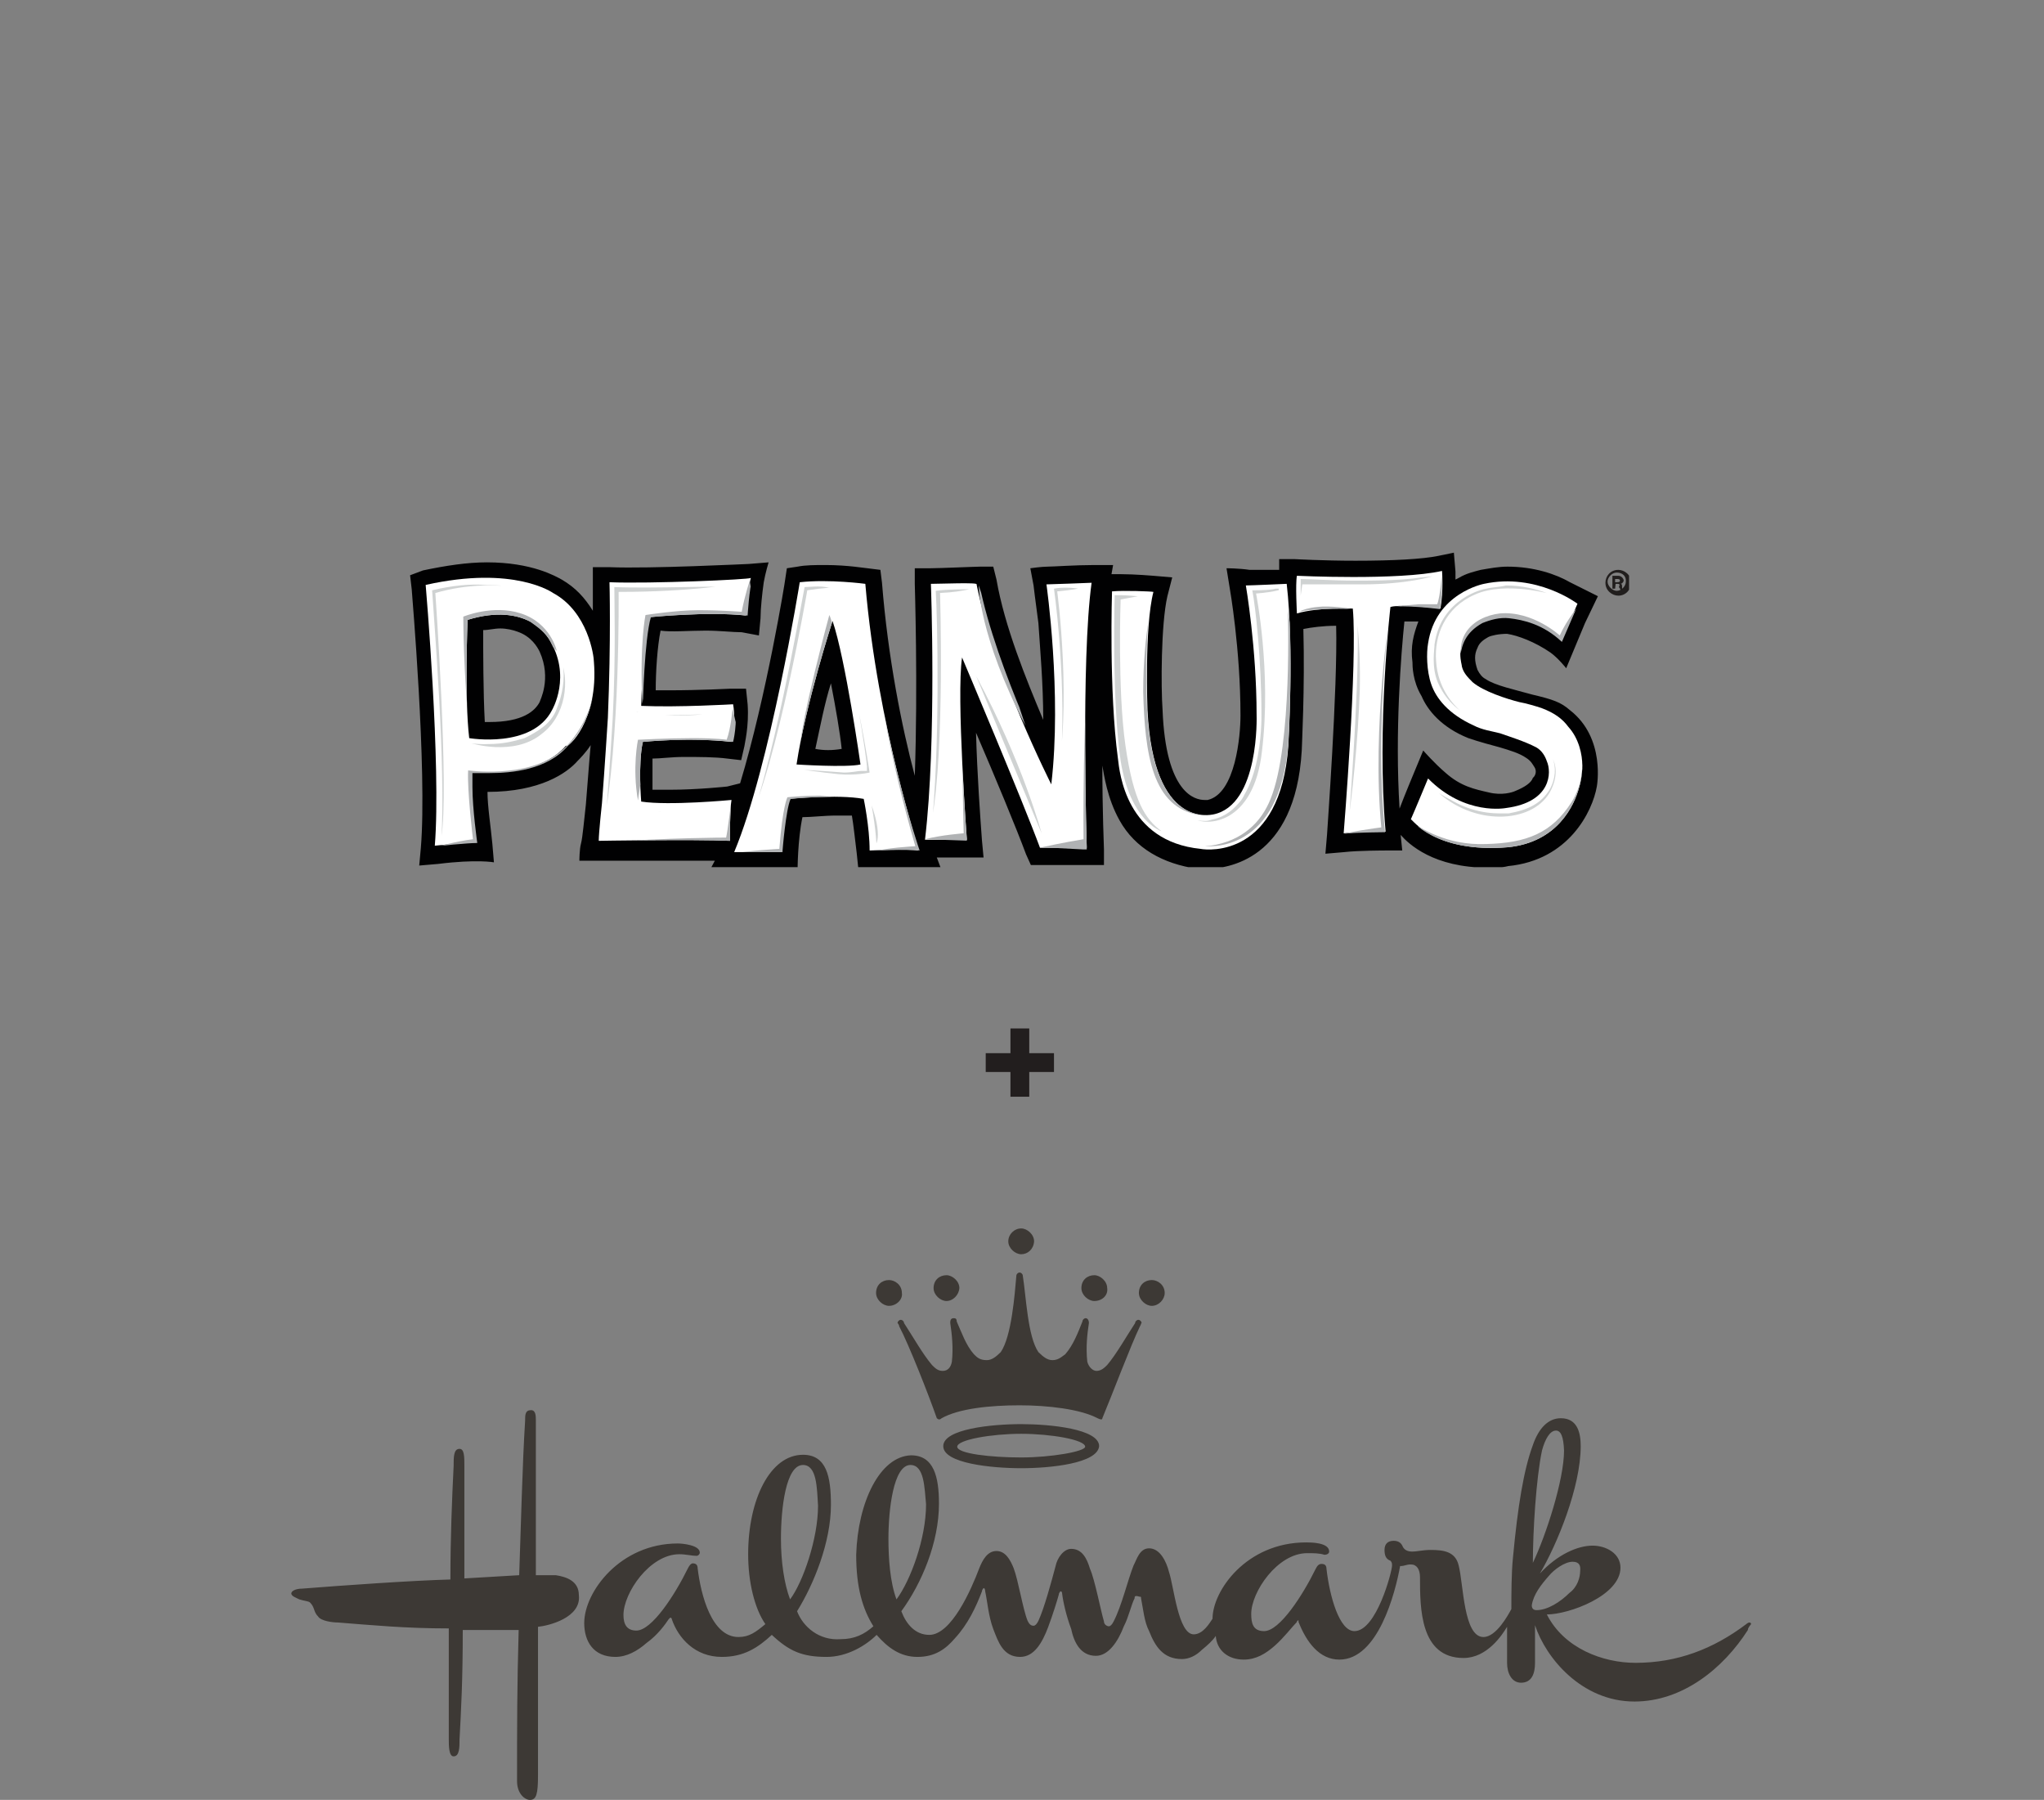 <?xml version="1.0" encoding="utf-8"?>
<!-- Generator: Adobe Illustrator 22.1.0, SVG Export Plug-In . SVG Version: 6.00 Build 0)  -->
<svg version="1.1" id="Layer_1" xmlns="http://www.w3.org/2000/svg" xmlns:xlink="http://www.w3.org/1999/xlink" x="0px" y="0px"
	 viewBox="0 0 380.3 334.8" style="enable-background:new 0 0 380.3 334.8;" xml:space="preserve">
<rect x="0" y="0" width="380.3" height="334.8" fill="#808080" stroke="none"/>
<style type="text/css">
	.st0{fill:#221E1E;}
	.st1{clip-path:url(#SVGID_2_);fill:#010102;}
	.st2{clip-path:url(#SVGID_4_);fill:#FFFFFF;}
	.st3{clip-path:url(#SVGID_6_);fill:#FFFFFF;}
	.st4{clip-path:url(#SVGID_8_);fill:#FFFFFF;}
	.st5{clip-path:url(#SVGID_10_);fill:#FFFFFF;}
	.st6{clip-path:url(#SVGID_12_);fill:#FFFFFF;}
	.st7{clip-path:url(#SVGID_14_);fill:#FFFFFF;}
	.st8{clip-path:url(#SVGID_16_);fill:#FFFFFF;}
	.st9{clip-path:url(#SVGID_18_);fill:#CFD2D2;}
	.st10{clip-path:url(#SVGID_20_);fill:#CFD2D2;}
	.st11{clip-path:url(#SVGID_22_);fill:#CFD2D2;}
	.st12{clip-path:url(#SVGID_24_);fill:#CFD2D2;}
	.st13{clip-path:url(#SVGID_26_);fill:#CFD2D2;}
	.st14{clip-path:url(#SVGID_28_);fill:#CFD2D2;}
	.st15{clip-path:url(#SVGID_30_);fill:#CFD2D2;}
	.st16{clip-path:url(#SVGID_32_);fill:#CFD2D2;}
	.st17{clip-path:url(#SVGID_34_);fill:#CFD2D2;}
	.st18{clip-path:url(#SVGID_36_);fill:#CFD2D2;}
	.st19{clip-path:url(#SVGID_38_);fill:#CFD2D2;}
	.st20{clip-path:url(#SVGID_40_);fill:#CFD2D2;}
	.st21{clip-path:url(#SVGID_42_);fill:#CFD2D2;}
	.st22{clip-path:url(#SVGID_44_);fill:#CFD2D2;}
	.st23{clip-path:url(#SVGID_46_);fill:#CFD2D2;}
	.st24{clip-path:url(#SVGID_48_);fill:#CFD2D2;}
	.st25{clip-path:url(#SVGID_50_);fill:#CFD2D2;}
	.st26{clip-path:url(#SVGID_52_);fill:#B0B2B4;}
	.st27{clip-path:url(#SVGID_54_);fill:#B0B2B4;}
	.st28{clip-path:url(#SVGID_56_);fill:#B0B2B4;}
	.st29{clip-path:url(#SVGID_58_);fill:#B0B2B4;}
	.st30{clip-path:url(#SVGID_60_);fill:#B0B2B4;}
	.st31{clip-path:url(#SVGID_62_);fill:#B0B2B4;}
	.st32{clip-path:url(#SVGID_64_);fill:#B0B2B4;}
	.st33{clip-path:url(#SVGID_66_);fill:#B0B2B4;}
	.st34{clip-path:url(#SVGID_68_);fill:#B0B2B4;}
	.st35{clip-path:url(#SVGID_70_);fill:#B0B2B4;}
	.st36{clip-path:url(#SVGID_72_);fill:#B0B2B4;}
	.st37{clip-path:url(#SVGID_74_);fill:#B0B2B4;}
	.st38{clip-path:url(#SVGID_76_);fill:#B0B2B4;}
	.st39{clip-path:url(#SVGID_78_);fill:#B0B2B4;}
	.st40{clip-path:url(#SVGID_80_);fill:#B0B2B4;}
	.st41{clip-path:url(#SVGID_82_);fill:#B0B2B4;}
	.st42{clip-path:url(#SVGID_84_);fill:#B0B2B4;}
	.st43{clip-path:url(#SVGID_86_);fill:#211E1D;}
	.st44{fill:#3D3935;}
	.st45{fill:none;}
</style>
<g>
	<g>
		<path class="st0" d="M188,199.4h-4.6v-3.5h4.6v-4.6h3.5v4.6h4.6v3.5h-4.6v4.6H188V199.4z"/>
	</g>
	<g>
		<g>
			<g>
				<g>
					<g>
						<defs>
							<rect id="SVGID_1_" x="76.3" y="102.8" width="226.8" height="58.5"/>
						</defs>
						<clipPath id="SVGID_2_">
							<use xlink:href="#SVGID_1_"  style="overflow:visible;"/>
						</clipPath>
						<path class="st1" d="M292.1,108.3c-2.6-1.5-6.7-2.9-11.6-2.9c-1.7,0-3.2,0.3-5,0.6c-1.1,0.3-2.6,0.6-4.1,1.5l-0.6,0.3
							c0-0.9,0-1.5,0-1.5l-0.3-3.5l-2.9,0.6c-2.9,0.6-8.4,0.9-15.4,0.9c-6.1,0-11.3-0.3-11.3-0.3H238v2c-2.4,0-4.1,0-5.5,0
							c-2-0.3-4.3-0.3-4.3-0.3l0.6,3.7c0,0,2,11.3,2,23.7l0,0l0,0c0,3.7-0.9,14.5-6.1,15.7l0,0c0,0-0.3,0-0.6,0
							c-1.7,0-7.2-1.1-7.8-16.8c-0.3-4.1-0.3-15.9,0.9-21.1l0.9-3.5l-3.5-0.3c0,0-3.5-0.3-6.1-0.3c-0.9,0-1.5,0-1.7,0l0,0l0.3-1.7
							h-3.5c-3.5,0-7.6,0.3-8.7,0.3s-3.2,0.3-3.2,0.3l0.6,3.2c0,0,0.3,2.6,0.9,7c0.3,4.6,0.9,11.3,0.9,18
							c-3.2-7.6-7.2-17.4-8.7-26.1l-0.6-2.4h-2.4c-0.9,0-7.6,0.3-9.3,0.3h-2.9v2.9c0,0.3,0.6,18.9,0,35.7c-2.4-9-5-22-6.1-35.9
							l-0.3-2.4l-2.4-0.3c-0.3,0-3.7-0.6-7.8-0.6c-2,0-3.7,0-5.2,0.3l-2,0.3l-0.3,2c0,0.3-3.5,21.8-8.4,38l-2.4,0.6
							c0,0-5.5,0.6-10.7,0.6c-1.5,0-2.4,0-3.2,0c0-1.7,0-4.1,0-5.8c1.5,0,3.5-0.3,5.8-0.3c2.9,0,5.8,0,8.1,0.3l2.6,0.3l0.6-2.6
							c0-0.3,0.9-3.7,0.6-7.8l-0.3-2.9h-2.9c0,0-5.8,0.3-11.3,0.3c-0.9,0-1.7,0-2.6,0c0-3.5,0.3-8.1,0.9-11.1c2,0.3,5.2,0,8.4,0
							c2.6,0,5,0.3,6.7,0.3l3.2,0.6l0.3-3.2c0-1.7,0.3-4.6,0.6-6.7c0.3-1.7,0.9-3.7,0.9-3.7l-3.7,0.3c-0.3,0-18.3,0.9-25.8,0.6h-3.2
							v2.9c0,0,0,2,0,5.2c-1.5-2.4-3.2-4.3-5.8-5.8c-1.1-0.6-5.5-3.2-13.9-3.2c-3.7,0-7.6,0.6-11.9,1.5l-2.4,0.9l0.3,2.6
							c0,0.3,2.9,33.7,1.7,48.1L78,161l3.5-0.3c7.2-0.9,10.4-0.3,10.4-0.3l-0.3-3.5c-0.3-3.2-0.9-7-0.9-9.6c9.8,0,14.8-3.5,16.8-5.8
							c0.3-0.3,1.5-1.5,2.4-2.9c-0.3,3.2-0.6,7.6-0.9,11.1c-0.3,2.6-0.6,6.1-0.9,7.2c-0.3,1.1-0.3,3.2-0.3,3.2h3.5c0,0,7.8,0,15,0
							c2.6,0,5,0,6.7,0l-0.9,1.7h16.3c0,0,0-5.5,0.9-9.8c1.7,0,4.1-0.3,6.3-0.3c1.1,0,2,0,2.9,0c0.3,1.7,0.6,4.6,0.9,7l0.3,2.9h2.9
							c0,0,3.7,0,6.3,0s6.3,0.3,6.3,0.3l-0.9-2.4c2,0,3.2,0,4.3,0s4.4,0,4.4,0l-0.3-3.2c-0.3-4.1-0.9-12.4-1.1-20
							c3.5,8.1,7.6,18,9.3,22.6l0.9,2h2c0,0,3.2,0,5.8,0c1.5,0,5.8,0,5.8,0V158c0-0.3-0.3-7-0.3-15.9v0.3c0.3,1.7,0.9,6.1,3.2,10.2
							c2.9,5.2,8.1,8.1,14.5,9c0.3,0,0.9,0,1.7,0c3.7,0,16.5-1.5,17.7-22c0-0.6,0.6-11.6,0.3-22.6c1.5-0.3,3.7-0.6,6.1-0.6
							c0.3,11.6-1.7,38.5-1.7,38.9l-0.3,3.5l3.5-0.3c2.6-0.3,7.6-0.3,7.6-0.3h3.2l-0.3-2.9c1.5,1.7,6.1,6.1,16.3,6.1l0,0
							c1.1,0,2.6,0,3.7-0.3c11.3-1.1,15.7-10.2,16.5-14.8c0,0,1.7-9-5-14.2c-1.7-1.5-3.2-2-7-2.9c-3.2-0.9-7-1.7-8.7-2.9
							c-0.6-0.3-1.1-0.9-1.5-1.7c-0.6-1.7-0.6-2.9,0-4.1c0.3-0.9,1.1-1.5,2-2c0.6-0.3,2-0.6,3.5-0.6c2,0.3,5.2,1.5,8.1,3.5
							c1.5,1.1,2.9,2.9,2.9,2.9l3.5-8.4l2.4-5L292.1,108.3z M151.7,139.3c0.9-4.1,1.7-8.4,2.9-12.2c0.9,4.6,1.7,9.3,2,12.2
							C154.9,139.6,153.2,139.6,151.7,139.3 M100.4,130.6L100.4,130.6c-0.9,1.7-3.2,3.7-9.3,3.7c-0.3,0-0.6,0-0.9,0
							c-0.3-5.5-0.3-13.3-0.3-17.1c1.1,0,2-0.3,3.2-0.3s2.4,0.3,3.2,0.6c2.6,0.9,3.7,2.9,4.1,3.7
							C102.7,126.3,100.4,130.4,100.4,130.6 M260.4,150.4c-0.9-14.2,0.3-29,0.9-34.8l0,0c0.9,0,1.7,0,2.6,0
							c-0.9,2.4-1.5,4.6-1.1,7.6c0,0.6,0,3.5,1.7,6.3c1.1,2.6,3.7,5.8,8.7,7.8c1.7,0.6,5,1.5,5.8,1.7c2,0.6,3.7,1.1,5,2
							c0.9,0.6,1.1,1.1,1.5,1.7s0.3,1.5-0.3,2c-0.3,0.9-1.5,1.7-3.2,2.4c-0.6,0.3-2.6,0.9-5,0.3c-2.6-0.6-5.2-1.1-8.1-3.7
							c-2-1.7-4.1-4.1-4.1-4.1l-1.7,4.1C263.1,143.7,261.3,148,260.4,150.4"/>
					</g>
				</g>
			</g>
		</g>
		<g>
			<g>
				<g>
					<g>
						<defs>
							<rect id="SVGID_3_" x="76.3" y="102.8" width="226.8" height="58.5"/>
						</defs>
						<clipPath id="SVGID_4_">
							<use xlink:href="#SVGID_3_"  style="overflow:visible;"/>
						</clipPath>
						<path class="st2" d="M110.5,123.1c0-1.1-1.1-9.3-7.6-12.8c0,0-7.2-5.2-23.7-1.5c0,0,2.9,33.7,1.7,48.5c0,0,5.8-0.6,7.6-0.6
							c0,0-0.9-6.3-0.9-10.4c0-1.1,0-2,0-2.6c0,0,1.1,0,3.2,0c4.1,0,10.7-0.6,14.5-5C105.6,139.3,111.4,134.1,110.5,123.1
							 M102.7,132.1c-3.7,7.2-15.4,5.2-15.4,5.2c-0.9-7.6-0.3-22-0.3-22c5.5-1.7,9.3-0.9,11.6,0.3c0.6,0.3,2.4,1.5,3.5,3.2
							C106.5,125.7,102.7,132.1,102.7,132.1"/>
					</g>
				</g>
			</g>
		</g>
		<g>
			<g>
				<g>
					<g>
						<defs>
							<rect id="SVGID_5_" x="76.3" y="102.8" width="226.8" height="58.5"/>
						</defs>
						<clipPath id="SVGID_6_">
							<use xlink:href="#SVGID_5_"  style="overflow:visible;"/>
						</clipPath>
						<path class="st3" d="M113.4,108.3c0,0,0.3,10.7-0.3,25.2c0,0-0.6,9.6-1.1,15.9c0,0-0.6,5.5-0.6,7c0,0,17.7-0.3,24.4,0
							c0,0,0-6.1,0.3-7.6c0,0-11.6,1.1-16.8,0.3c0,0-0.6-7,0.3-11.1c0,0,8.4-0.9,16.5,0c0,0,0.9-3.5,0.3-7c0,0-10.2,0.6-17.1,0.3
							c0,0,0.3-12.4,1.5-16.5c0,0,10.7-1.1,18-0.3c0,0,0.3-5,0.9-7C139.5,107.8,121,108.6,113.4,108.3"/>
					</g>
				</g>
			</g>
		</g>
		<g>
			<g>
				<g>
					<g>
						<defs>
							<rect id="SVGID_7_" x="76.3" y="102.8" width="226.8" height="58.5"/>
						</defs>
						<clipPath id="SVGID_8_">
							<use xlink:href="#SVGID_7_"  style="overflow:visible;"/>
						</clipPath>
						<path class="st4" d="M161,108.6c0,0-6.7-0.9-12.2-0.3c0,0-5.5,34.2-12.2,50.2h8.7v-0.3c0,0,0.6-7.6,1.5-9.6c0,0,9-0.9,13.9,0
							c0,0,1.1,5.2,1.1,9.6c0,0,7.2-0.3,9,0C171.2,158.2,163.3,135.6,161,108.6 M148.2,142.2c1.7-11.3,6.7-26.7,6.7-26.7
							c2.4,7,5.2,26.7,5.2,26.7C157.5,142.8,148.2,142.2,148.2,142.2"/>
					</g>
				</g>
			</g>
		</g>
		<g>
			<g>
				<g>
					<g>
						<defs>
							<rect id="SVGID_9_" x="76.3" y="102.8" width="226.8" height="58.5"/>
						</defs>
						<clipPath id="SVGID_10_">
							<use xlink:href="#SVGID_9_"  style="overflow:visible;"/>
						</clipPath>
						<path class="st5" d="M173.2,108.6c0,0,1.1,29.3-1.1,47.6c0,0,6.7,0,7.8,0c0,0-2-26.7-0.9-33.9c0,0,11.3,26.7,14.5,35.4
							c0,0,3.7,0,6.3,0c0.9,0,1.5,0,2.4,0c0,0-1.1-34.8,0.9-49.3c0,0-7.6,0.3-8.4,0.3c0,0,2.9,20.3,0.9,37.2
							c0,0-10.7-21.1-13.9-37.2C182.1,108.3,174.9,108.6,173.2,108.6"/>
					</g>
				</g>
			</g>
		</g>
		<g>
			<g>
				<g>
					<g>
						<defs>
							<rect id="SVGID_11_" x="76.3" y="102.8" width="226.8" height="58.5"/>
						</defs>
						<clipPath id="SVGID_12_">
							<use xlink:href="#SVGID_11_"  style="overflow:visible;"/>
						</clipPath>
						<path class="st6" d="M206.9,110c0,0-0.6,18.5,1.1,31.1c0.3,2.6,1.5,15.4,15.4,16.8c1.5,0.3,14.8,1.5,16.3-19.1
							c0,0,1.1-18-0.3-30.2c0,0-6.7,0.3-7.6,0.3c0,0,2,11.6,2,24.1c0,0,0.6,16.8-8.1,18.5c-0.3,0-11.1,2.9-12.2-19.4
							c0,0-0.6-15.4,1.1-22C214.3,110,209.1,109.8,206.9,110"/>
					</g>
				</g>
			</g>
		</g>
		<g>
			<g>
				<g>
					<g>
						<defs>
							<rect id="SVGID_13_" x="76.3" y="102.8" width="226.8" height="58.5"/>
						</defs>
						<clipPath id="SVGID_14_">
							<use xlink:href="#SVGID_13_"  style="overflow:visible;"/>
						</clipPath>
						<path class="st7" d="M250,155c0,0,2.6-31.9,1.7-41.8c0,0-6.3-0.3-10.4,0.9c0,0-0.3-5.5,0-7c0,0,18.9,0.9,27-0.9
							c0,0,0.3,3.7-0.3,7c0,0-7.2-0.9-9.3-0.3c0,0-2.6,22.4-0.9,41.8C257.8,154.7,252.6,154.7,250,155"/>
					</g>
				</g>
			</g>
		</g>
		<g>
			<g>
				<g>
					<g>
						<defs>
							<rect id="SVGID_15_" x="76.3" y="102.8" width="226.8" height="58.5"/>
						</defs>
						<clipPath id="SVGID_16_">
							<use xlink:href="#SVGID_15_"  style="overflow:visible;"/>
						</clipPath>
						<path class="st8" d="M280.5,157.6c9.3-0.9,12.4-7.8,13.3-11.1c0.3-0.9,0.6-2.6,0.6-4.1c0-2-0.6-5-2.6-7.2
							c-1.1-1.5-2.6-2.6-5-3.5c-0.9-0.3-2.9-0.9-4.1-1.1c-2.4-0.6-6.7-2-8.7-3.7c-0.9-0.9-1.7-1.7-2-2.9c0-0.3-0.3-1.1-0.3-2.4
							c0.3-2,0.9-4.3,4.1-6.1c1.5-0.6,3.2-1.1,5-0.9c2.6,0.3,6.3,1.1,9.8,4.4l2.9-6.7c0,0-7.6-5.8-17.4-3.7c0,0-9,1.7-10.4,11.1
							c-0.3,1.7-0.3,5,0.6,7.6s3.2,5.5,7.8,7.6c1.7,0.9,3.5,1.1,5,1.5c1.7,0.6,4.6,1.5,6.7,2.6c1.1,0.6,1.7,1.7,2,2.6
							c0.9,2,0.9,7.6-7.6,8.7c0,0-7.6,1.5-14.5-5.5c0,0-2.4,5.8-3.2,7.6C262.8,152.4,266.9,158.7,280.5,157.6"/>
					</g>
				</g>
			</g>
		</g>
	</g>
	<g>
		<g>
			<g>
				<g>
					<g>
						<defs>
							<path id="SVGID_17_" d="M87.3,138.2h-0.6v-0.6c-1.1-7.8-0.6-21.8-0.6-22.4v-0.6l0.6-0.3c4.6-1.5,8.7-1.5,12.4,0.3
								c0.6,0.3,2.6,1.5,3.7,3.5c4.3,7.2,0.6,13.9,0.6,14.2c-1.1,2.4-3.2,3.7-5.8,5c-2,0.6-4.1,1.1-6.7,1.1
								C88.8,138.5,87.3,138.2,87.3,138.2 M80.4,109.8c0.3,5,2.6,32.8,1.7,46.7c1.5-0.3,4.1-0.3,5.5-0.3c-0.3-2-0.6-6.3-0.9-9.3
								c0-1.1,0-1.7,0-2.6v-1.1h0.9c0,0,1.1,0,2.9,0l0,0c3.7,0,10.4-0.6,13.9-4.6l0,0c0,0,1.5-1.1,2.6-3.7c1.1-2.4,2.6-6.1,2-11.6
								c0,0-0.6-8.4-7-11.9l0,0c0,0-3.7-2.6-11.9-2.6C87.6,108.6,84.1,108.9,80.4,109.8"/>
						</defs>
						<clipPath id="SVGID_18_">
							<use xlink:href="#SVGID_17_"  style="overflow:visible;"/>
						</clipPath>
						<path class="st9" d="M103,110.9c0,0-9.8-4.1-22-0.6c0,0,2.6,36.8,1.1,45.5l-2.4-46.4C79.8,109.5,93.4,105.7,103,110.9"/>
					</g>
				</g>
			</g>
		</g>
		<g>
			<g>
				<g>
					<g>
						<defs>
							<path id="SVGID_19_" d="M87.3,138.2h-0.6v-0.6c-1.1-7.8-0.6-21.8-0.6-22.4v-0.6l0.6-0.3c4.6-1.5,8.7-1.5,12.4,0.3
								c0.6,0.3,2.6,1.5,3.7,3.5c4.3,7.2,0.6,13.9,0.6,14.2c-1.1,2.4-3.2,3.7-5.8,5c-2,0.6-4.1,1.1-6.7,1.1
								C88.8,138.5,87.3,138.2,87.3,138.2 M80.4,109.8c0.3,5,2.6,32.8,1.7,46.7c1.5-0.3,4.1-0.3,5.5-0.3c-0.3-2-0.6-6.3-0.9-9.3
								c0-1.1,0-1.7,0-2.6v-1.1h0.9c0,0,1.1,0,2.9,0l0,0c3.7,0,10.4-0.6,13.9-4.6l0,0c0,0,1.5-1.1,2.6-3.7c1.1-2.4,2.6-6.1,2-11.6
								c0,0-0.6-8.4-7-11.9l0,0c0,0-3.7-2.6-11.9-2.6C87.6,108.6,84.1,108.9,80.4,109.8"/>
						</defs>
						<clipPath id="SVGID_20_">
							<use xlink:href="#SVGID_19_"  style="overflow:visible;"/>
						</clipPath>
						<path class="st10" d="M86.4,137.6c0,0,0.9,0,1.1,0.6c0,0,8.1,2.6,13.3-1.7c4.3-3.2,5.5-9.8,3.2-14.8c0,0,1.7,8.1-3.5,13.3
							C98,137.9,92.8,138.2,86.4,137.6"/>
					</g>
				</g>
			</g>
		</g>
	</g>
	<g>
		<g>
			<g>
				<g>
					<g>
						<defs>
							<path id="SVGID_21_" d="M114.3,109.2c0,2.9,0.3,12.4-0.3,24.4c0,0-0.6,9.8-1.1,16.3c0,0-0.3,3.7-0.6,6.1c2.4,0,8.4,0,14.2,0
								c3.5,0,6.3,0,8.4,0c0-1.5,0-4.1,0-5.5c-2,0.3-6.1,0.6-9.8,0.6c-2.6,0-4.6-0.3-6.1-0.6h-0.6v-0.6c0-0.3-0.6-7.2,0.3-11.6
								l0.3-0.6h0.6c0,0,3.5-0.3,8.1-0.3c2.9,0,5.5,0,7.8,0.3c0.3-1.1,0.3-2.9,0.3-5c-1.7,0-6.3,0.3-10.7,0.3c-2,0-4.1,0-5.5,0h-0.9
								v-0.9c0-0.6,0.3-12.8,1.5-16.8l0.3-0.6h0.6c0,0,5.2-0.6,11.1-0.6c2.4,0,4.6,0,6.3,0.3c0-1.1,0.3-3.5,0.6-5.2
								C134.3,108.9,121.2,109.5,114.3,109.2"/>
						</defs>
						<clipPath id="SVGID_22_">
							<use xlink:href="#SVGID_21_"  style="overflow:visible;"/>
						</clipPath>
						<path class="st11" d="M136.9,108.6c0,0-8.1,1.5-21.8,1.5c0,0,0.3,27.8-2.9,43.8c0,0,1.1-15.4,1.5-24.6c0.3-9.6,0-20.3,0-20.3
							L136.9,108.6z"/>
					</g>
				</g>
			</g>
		</g>
		<g>
			<g>
				<g>
					<g>
						<defs>
							<path id="SVGID_23_" d="M114.3,109.2c0,2.9,0.3,12.4-0.3,24.4c0,0-0.6,9.8-1.1,16.3c0,0-0.3,3.7-0.6,6.1c2.4,0,8.4,0,14.2,0
								c3.5,0,6.3,0,8.4,0c0-1.5,0-4.1,0-5.5c-2,0.3-6.1,0.6-9.8,0.6c-2.6,0-4.6-0.3-6.1-0.6h-0.6v-0.6c0-0.3-0.6-7.2,0.3-11.6
								l0.3-0.6h0.6c0,0,3.5-0.3,8.1-0.3c2.9,0,5.5,0,7.8,0.3c0.3-1.1,0.3-2.9,0.3-5c-1.7,0-6.3,0.3-10.7,0.3c-2,0-4.1,0-5.5,0h-0.9
								v-0.9c0-0.6,0.3-12.8,1.5-16.8l0.3-0.6h0.6c0,0,5.2-0.6,11.1-0.6c2.4,0,4.6,0,6.3,0.3c0-1.1,0.3-3.5,0.6-5.2
								C134.3,108.9,121.2,109.5,114.3,109.2"/>
						</defs>
						<clipPath id="SVGID_24_">
							<use xlink:href="#SVGID_23_"  style="overflow:visible;"/>
						</clipPath>
						<path class="st12" d="M135.2,132.1c0,0-6.7,2-16.8,0.3L135.2,132.1z"/>
					</g>
				</g>
			</g>
		</g>
		<g>
			<g>
				<g>
					<g>
						<defs>
							<path id="SVGID_25_" d="M114.3,109.2c0,2.9,0.3,12.4-0.3,24.4c0,0-0.6,9.8-1.1,16.3c0,0-0.3,3.7-0.6,6.1c2.4,0,8.4,0,14.2,0
								c3.5,0,6.3,0,8.4,0c0-1.5,0-4.1,0-5.5c-2,0.3-6.1,0.6-9.8,0.6c-2.6,0-4.6-0.3-6.1-0.6h-0.6v-0.6c0-0.3-0.6-7.2,0.3-11.6
								l0.3-0.6h0.6c0,0,3.5-0.3,8.1-0.3c2.9,0,5.5,0,7.8,0.3c0.3-1.1,0.3-2.9,0.3-5c-1.7,0-6.3,0.3-10.7,0.3c-2,0-4.1,0-5.5,0h-0.9
								v-0.9c0-0.6,0.3-12.8,1.5-16.8l0.3-0.6h0.6c0,0,5.2-0.6,11.1-0.6c2.4,0,4.6,0,6.3,0.3c0-1.1,0.3-3.5,0.6-5.2
								C134.3,108.9,121.2,109.5,114.3,109.2"/>
						</defs>
						<clipPath id="SVGID_26_">
							<use xlink:href="#SVGID_25_"  style="overflow:visible;"/>
						</clipPath>
						<path class="st13" d="M134.9,149.8c0,0-12.2,2.9-16.5,0C118.4,149.8,130.3,150.7,134.9,149.8"/>
					</g>
				</g>
			</g>
		</g>
	</g>
	<g>
		<g>
			<g>
				<g>
					<g>
						<defs>
							<path id="SVGID_27_" d="M148.2,143.1h-0.9l0.3-0.9c1.7-11.3,6.7-26.7,6.7-26.7l0.9-2.6l0.9,2.6c2.4,7,5.2,26.1,5.2,27v0.9
								h-1.1c-0.6,0-1.7,0.3-3.2,0.3C153.2,143.4,148.2,143.1,148.2,143.1 M149.7,109.2c-0.9,4.6-5.8,33.3-11.6,48.5h6.7
								c0.3-2,0.9-7.6,1.5-9l0.3-0.6h0.6c0,0,4.3-0.3,8.7-0.3c2.4,0,4.1,0,5.5,0.3h0.6v0.6c0,0.3,0.9,4.6,1.1,8.7c1.5,0,4.1,0,6.1,0
								c0.3,0,0.6,0,0.9,0c-1.7-5.2-7.8-25-9.6-47.8c-1.1,0-3.7-0.3-6.3-0.3C152.3,108.9,150.8,109.2,149.7,109.2"/>
						</defs>
						<clipPath id="SVGID_28_">
							<use xlink:href="#SVGID_27_"  style="overflow:visible;"/>
						</clipPath>
						<path class="st14" d="M160.4,109.2c0,0-4.6-0.3-10.2,0.6c0,0-5.5,32.2-11.3,44.1c0,0,3.7-13.9,6.3-24.4
							c2.6-10.4,3.7-20.3,3.7-20.3S156.9,108.6,160.4,109.2"/>
					</g>
				</g>
			</g>
		</g>
		<g>
			<g>
				<g>
					<g>
						<defs>
							<path id="SVGID_29_" d="M148.2,143.1h-0.9l0.3-0.9c1.7-11.3,6.7-26.7,6.7-26.7l0.9-2.6l0.9,2.6c2.4,7,5.2,26.1,5.2,27v0.9
								h-1.1c-0.6,0-1.7,0.3-3.2,0.3C153.2,143.4,148.2,143.1,148.2,143.1 M149.7,109.2c-0.9,4.6-5.8,33.3-11.6,48.5h6.7
								c0.3-2,0.9-7.6,1.5-9l0.3-0.6h0.6c0,0,4.3-0.3,8.7-0.3c2.4,0,4.1,0,5.5,0.3h0.6v0.6c0,0.3,0.9,4.6,1.1,8.7c1.5,0,4.1,0,6.1,0
								c0.3,0,0.6,0,0.9,0c-1.7-5.2-7.8-25-9.6-47.8c-1.1,0-3.7-0.3-6.3-0.3C152.3,108.9,150.8,109.2,149.7,109.2"/>
						</defs>
						<clipPath id="SVGID_30_">
							<use xlink:href="#SVGID_29_"  style="overflow:visible;"/>
						</clipPath>
						<path class="st15" d="M155.5,115.2c0,0,3.7,11.6,6.3,28.5c0,0-2.6,0.6-5.8,0.3s-8.4-1.1-8.4-1.1h12.8v-1.1L155.5,115.2z"/>
					</g>
				</g>
			</g>
		</g>
		<g>
			<g>
				<g>
					<g>
						<defs>
							<path id="SVGID_31_" d="M148.2,143.1h-0.9l0.3-0.9c1.7-11.3,6.7-26.7,6.7-26.7l0.9-2.6l0.9,2.6c2.4,7,5.2,26.1,5.2,27v0.9
								h-1.1c-0.6,0-1.7,0.3-3.2,0.3C153.2,143.4,148.2,143.1,148.2,143.1 M149.7,109.2c-0.9,4.6-5.8,33.3-11.6,48.5h6.7
								c0.3-2,0.9-7.6,1.5-9l0.3-0.6h0.6c0,0,4.3-0.3,8.7-0.3c2.4,0,4.1,0,5.5,0.3h0.6v0.6c0,0.3,0.9,4.6,1.1,8.7c1.5,0,4.1,0,6.1,0
								c0.3,0,0.6,0,0.9,0c-1.7-5.2-7.8-25-9.6-47.8c-1.1,0-3.7-0.3-6.3-0.3C152.3,108.9,150.8,109.2,149.7,109.2"/>
						</defs>
						<clipPath id="SVGID_32_">
							<use xlink:href="#SVGID_31_"  style="overflow:visible;"/>
						</clipPath>
						<path class="st16" d="M161.6,148.3l1.1,9C162.7,157.6,164.7,155.9,161.6,148.3"/>
					</g>
				</g>
			</g>
		</g>
	</g>
	<g>
		<g>
			<g>
				<g>
					<g>
						<defs>
							<path id="SVGID_33_" d="M196.1,109.5c0.6,4.3,2.6,21.8,0.9,36.3l-0.3,2.9l-1.5-2.6c0-0.3-10.4-20.9-13.9-36.5
								c-1.5,0-5.2,0-7.2,0.3c0.3,4.6,0.9,29-0.9,45.5c2,0,4.6,0,5.8,0c-0.3-5-1.7-26.4-0.6-33.1l0.6-2.9l1.1,2.9
								c0,0.3,10.7,25.5,14.2,34.8c1.1,0,3.7,0,5.8,0h0.6h0.9c-0.3-5.5-0.9-33.9,0.9-47.2C200.2,109.2,197.5,109.2,196.1,109.5"/>
						</defs>
						<clipPath id="SVGID_34_">
							<use xlink:href="#SVGID_33_"  style="overflow:visible;"/>
						</clipPath>
						<path class="st17" d="M181.6,109.2c0,0-2,0.9-6.7,1.1c0,0,0.9,29-1.5,42c0,0,0.6-10.2,0.6-20c0-9.6-0.3-23.2-0.3-23.2
							L181.6,109.2L181.6,109.2z"/>
					</g>
				</g>
			</g>
		</g>
		<g>
			<g>
				<g>
					<g>
						<defs>
							<path id="SVGID_35_" d="M196.1,109.5c0.6,4.3,2.6,21.8,0.9,36.3l-0.3,2.9l-1.5-2.6c0-0.3-10.4-20.9-13.9-36.5
								c-1.5,0-5.2,0-7.2,0.3c0.3,4.6,0.9,29-0.9,45.5c2,0,4.6,0,5.8,0c-0.3-5-1.7-26.4-0.6-33.1l0.6-2.9l1.1,2.9
								c0,0.3,10.7,25.5,14.2,34.8c1.1,0,3.7,0,5.8,0h0.6h0.9c-0.3-5.5-0.9-33.9,0.9-47.2C200.2,109.2,197.5,109.2,196.1,109.5"/>
						</defs>
						<clipPath id="SVGID_36_">
							<use xlink:href="#SVGID_35_"  style="overflow:visible;"/>
						</clipPath>
						<path class="st18" d="M202.2,108.9c0,0,0,0.6-5.5,1.1c0,0,2.9,21.5-0.3,36.3c0,0,0.9-14.2,0-24.4c-0.6-10.2-1.1-13.1-1.1-13.1
							L202.2,108.9L202.2,108.9z"/>
					</g>
				</g>
			</g>
		</g>
		<g>
			<g>
				<g>
					<g>
						<defs>
							<path id="SVGID_37_" d="M196.1,109.5c0.6,4.3,2.6,21.8,0.9,36.3l-0.3,2.9l-1.5-2.6c0-0.3-10.4-20.9-13.9-36.5
								c-1.5,0-5.2,0-7.2,0.3c0.3,4.6,0.9,29-0.9,45.5c2,0,4.6,0,5.8,0c-0.3-5-1.7-26.4-0.6-33.1l0.6-2.9l1.1,2.9
								c0,0.3,10.7,25.5,14.2,34.8c1.1,0,3.7,0,5.8,0h0.6h0.9c-0.3-5.5-0.9-33.9,0.9-47.2C200.2,109.2,197.5,109.2,196.1,109.5"/>
						</defs>
						<clipPath id="SVGID_38_">
							<use xlink:href="#SVGID_37_"  style="overflow:visible;"/>
						</clipPath>
						<path class="st19" d="M193.8,155c0,0-3.5-13.1-12.2-29.3L193.8,155z"/>
					</g>
				</g>
			</g>
		</g>
	</g>
	<g>
		<g>
			<g>
				<g>
					<g>
						<defs>
							<path id="SVGID_39_" d="M233,109.8c0.6,3.2,1.7,12.8,1.7,23.2c0,0.6,0.3,17.4-9,19.4c-0.3,0-0.6,0.3-1.5,0.3
								c-3.2,0-11.1-2-11.9-20.6c0-0.6-0.6-14.2,0.9-21.1c-1.1,0-3.2-0.3-5-0.3c-0.3,0-0.6,0-0.9,0c0,3.7-0.3,19.4,1.1,30.2v0.3
								c0.6,3.5,1.7,14.2,14.5,15.7c0.3,0,0.6,0,1.1,0c3.7,0,12.8-1.7,13.9-18.3c0-0.3,0.9-17.1,0-29.3
								C237,109.8,234.3,109.8,233,109.8"/>
						</defs>
						<clipPath id="SVGID_40_">
							<use xlink:href="#SVGID_39_"  style="overflow:visible;"/>
						</clipPath>
						<path class="st20" d="M213.5,110.6c0,0-3.5,0.6-5,0.9c0,0-0.6,16.8,0.9,27.2s3.7,13.7,6.7,15.9c0,0-5.8-1.7-7.6-13.1
							c-1.7-11.1-1.1-31.1-1.1-31.1L213.5,110.6L213.5,110.6z"/>
					</g>
				</g>
			</g>
		</g>
		<g>
			<g>
				<g>
					<g>
						<defs>
							<path id="SVGID_41_" d="M233,109.8c0.6,3.2,1.7,12.8,1.7,23.2c0,0.6,0.3,17.4-9,19.4c-0.3,0-0.6,0.3-1.5,0.3
								c-3.2,0-11.1-2-11.9-20.6c0-0.6-0.6-14.2,0.9-21.1c-1.1,0-3.2-0.3-5-0.3c-0.3,0-0.6,0-0.9,0c0,3.7-0.3,19.4,1.1,30.2v0.3
								c0.6,3.5,1.7,14.2,14.5,15.7c0.3,0,0.6,0,1.1,0c3.7,0,12.8-1.7,13.9-18.3c0-0.3,0.9-17.1,0-29.3
								C237,109.8,234.3,109.8,233,109.8"/>
						</defs>
						<clipPath id="SVGID_42_">
							<use xlink:href="#SVGID_41_"  style="overflow:visible;"/>
						</clipPath>
						<path class="st21" d="M238.7,109.5c0,0-1.1,0.6-5,0.9c0,0,2.9,14.5,1.1,29.3c-1.5,13.7-10.4,14.2-13,12.4c0,0,6.1,1.1,9.3-3.5
							c2.9-4.6,2.9-15.9,2.9-20c0-3.7-1.7-19.1-1.7-19.1L238.7,109.5L238.7,109.5z"/>
					</g>
				</g>
			</g>
		</g>
	</g>
	<g>
		<g>
			<g>
				<g>
					<g>
						<defs>
							<path id="SVGID_43_" d="M252.4,108c-4.6,0-8.7-0.3-10.4-0.3c0,1.5,0,3.5,0,5c2.6-0.6,5.5-0.6,7.8-0.6c1.1,0,1.7,0,1.7,0h0.9
								v0.9c0.9,9-1.1,35.1-1.5,40.9c2-0.3,4.6-0.3,5.8-0.3c-1.7-18.9,0.9-40.6,0.9-40.9v-0.6l0.6-0.3c0.6-0.3,1.7-0.3,2.9-0.3
								c2,0,4.6,0.3,5.8,0.3c0.3-1.7,0.3-3.7,0.3-5C263.9,107.8,259.1,108,252.4,108"/>
						</defs>
						<clipPath id="SVGID_44_">
							<use xlink:href="#SVGID_43_"  style="overflow:visible;"/>
						</clipPath>
						<path class="st22" d="M266.5,107.2c0,0-4.6,1.5-13.1,1.5c-8.4,0-11.1,0-11.1,0s-0.6,4.1-0.6,4.6l-0.6-5.8
							C241.3,107.4,258.2,108.3,266.5,107.2"/>
					</g>
				</g>
			</g>
		</g>
		<g>
			<g>
				<g>
					<g>
						<defs>
							<path id="SVGID_45_" d="M252.4,108c-4.6,0-8.7-0.3-10.4-0.3c0,1.5,0,3.5,0,5c2.6-0.6,5.5-0.6,7.8-0.6c1.1,0,1.7,0,1.7,0h0.9
								v0.9c0.9,9-1.1,35.1-1.5,40.9c2-0.3,4.6-0.3,5.8-0.3c-1.7-18.9,0.9-40.6,0.9-40.9v-0.6l0.6-0.3c0.6-0.3,1.7-0.3,2.9-0.3
								c2,0,4.6,0.3,5.8,0.3c0.3-1.7,0.3-3.7,0.3-5C263.9,107.8,259.1,108,252.4,108"/>
						</defs>
						<clipPath id="SVGID_46_">
							<use xlink:href="#SVGID_45_"  style="overflow:visible;"/>
						</clipPath>
						<path class="st23" d="M252.1,112.6c0,0,1.1,5.8,0.9,15.7c-0.3,9.6-1.5,20.3-2.4,26.4c0,0,0.6-17.7,0.9-22.4
							C252.1,127.8,252.1,112.6,252.1,112.6"/>
					</g>
				</g>
			</g>
		</g>
	</g>
	<g>
		<g>
			<g>
				<g>
					<g>
						<defs>
							<path id="SVGID_47_" d="M276.5,109.5c-0.3,0-8.4,1.7-9.6,10.4c0,0.9-0.6,4.1,0.6,7c0.9,2,2.6,5,7.2,7
								c1.5,0.6,2.6,0.9,3.7,1.1c0.3,0,0.6,0.3,0.9,0.3c2.9,0.9,5.2,1.7,7,2.6c1.5,0.9,2.4,2.4,2.6,3.2c0.6,1.5,0.6,3.7-0.6,5.8
								c-1.5,2.4-3.7,3.7-7.6,4.4c0,0-0.6,0-1.7,0c-2.6,0-7.6-0.6-12.4-5c-0.6,1.5-1.7,4.4-2.4,5.8c0.9,1.1,5,4.6,13.3,4.6l0,0
								c1.1,0,2.4,0,3.5-0.3c8.4-0.9,11.6-6.7,12.4-10.2c0.3-0.9,0.6-2.4,0.6-3.7c0-1.7-0.6-4.6-2.4-6.7c-1.1-1.5-2.6-2.4-4.6-3.2
								c-0.3-0.3-1.5-0.3-2.6-0.6c-0.6,0-1.1-0.3-1.5-0.3c-2.9-0.9-7-2-9-3.7c-1.1-0.9-2-2-2.4-3.2c-0.3-0.9-0.3-1.7-0.3-2.9
								c0.3-3.2,1.7-5.2,4.6-6.7c1.1-0.6,2.9-0.9,4.6-0.9c0.3,0,0.6,0,0.9,0c2.6,0.3,6.1,1.1,9.6,3.7l2.4-5
								c-2.6-1.5-7.2-4.1-13.1-4.1C279.1,109.2,277.8,109.2,276.5,109.5"/>
						</defs>
						<clipPath id="SVGID_48_">
							<use xlink:href="#SVGID_47_"  style="overflow:visible;"/>
						</clipPath>
						<path class="st24" d="M288.9,110.6c0,0-8.7-2.6-14.5,0c-5.5,2.4-7.6,7.6-7.2,12.4c0.3,5,3.2,8.1,4.6,9.3c0,0-5.8-2-5.8-10.4
							c0-8.7,7.2-12.8,11.3-13.1C281.7,108.9,283.4,108.6,288.9,110.6"/>
					</g>
				</g>
			</g>
		</g>
		<g>
			<g>
				<g>
					<g>
						<defs>
							<path id="SVGID_49_" d="M276.5,109.5c-0.3,0-8.4,1.7-9.6,10.4c0,0.9-0.6,4.1,0.6,7c0.9,2,2.6,5,7.2,7
								c1.5,0.6,2.6,0.9,3.7,1.1c0.3,0,0.6,0.3,0.9,0.3c2.9,0.9,5.2,1.7,7,2.6c1.5,0.9,2.4,2.4,2.6,3.2c0.6,1.5,0.6,3.7-0.6,5.8
								c-1.5,2.4-3.7,3.7-7.6,4.4c0,0-0.6,0-1.7,0c-2.6,0-7.6-0.6-12.4-5c-0.6,1.5-1.7,4.4-2.4,5.8c0.9,1.1,5,4.6,13.3,4.6l0,0
								c1.1,0,2.4,0,3.5-0.3c8.4-0.9,11.6-6.7,12.4-10.2c0.3-0.9,0.6-2.4,0.6-3.7c0-1.7-0.6-4.6-2.4-6.7c-1.1-1.5-2.6-2.4-4.6-3.2
								c-0.3-0.3-1.5-0.3-2.6-0.6c-0.6,0-1.1-0.3-1.5-0.3c-2.9-0.9-7-2-9-3.7c-1.1-0.9-2-2-2.4-3.2c-0.3-0.9-0.3-1.7-0.3-2.9
								c0.3-3.2,1.7-5.2,4.6-6.7c1.1-0.6,2.9-0.9,4.6-0.9c0.3,0,0.6,0,0.9,0c2.6,0.3,6.1,1.1,9.6,3.7l2.4-5
								c-2.6-1.5-7.2-4.1-13.1-4.1C279.1,109.2,277.8,109.2,276.5,109.5"/>
						</defs>
						<clipPath id="SVGID_50_">
							<use xlink:href="#SVGID_49_"  style="overflow:visible;"/>
						</clipPath>
						<path class="st25" d="M286,138.2c0,0,5.5,2.6,2.6,8.7s-13.7,7-20.9,0.6c0,0,7,5,15,2.9C290,148.7,288.9,139.6,286,138.2"/>
					</g>
				</g>
			</g>
		</g>
	</g>
	<g>
		<g>
			<g>
				<g>
					<g>
						<defs>
							<path id="SVGID_51_" d="M113.4,108.3c0,0,0.3,10.7-0.3,25.2c0,0-0.6,9.6-1.1,15.9c0,0-0.6,5.5-0.6,7c0,0,17.7-0.3,24.4,0
								c0,0,0-6.1,0.3-7.6c0,0-11.9,1.1-16.8,0.3c0,0-0.6-7,0.3-11.1c0,0,8.4-0.9,16.8,0c0,0,0.9-3.5,0.3-7c0,0-10.2,0.6-17.1,0.3
								c0,0,0.3-12.4,1.5-16.5c0,0,10.7-1.1,18-0.3c0,0,0.3-5,0.9-7C139.5,107.8,121,108.6,113.4,108.3"/>
						</defs>
						<clipPath id="SVGID_52_">
							<use xlink:href="#SVGID_51_"  style="overflow:visible;"/>
						</clipPath>
						<path class="st26" d="M139.5,108c0,0-0.9,2.6-1.5,5.8c0,0-3.7-0.3-8.1-0.3c-4.1,0-9.8,0.9-9.8,0.9s-1.1,5-0.6,16.5
							c1.7-11.6,2.4-14.8,2.4-14.8l18.9,0.6L139.5,108z"/>
					</g>
				</g>
			</g>
		</g>
		<g>
			<g>
				<g>
					<g>
						<defs>
							<path id="SVGID_53_" d="M113.4,108.3c0,0,0.3,10.7-0.3,25.2c0,0-0.6,9.6-1.1,15.9c0,0-0.6,5.5-0.6,7c0,0,17.7-0.3,24.4,0
								c0,0,0-6.1,0.3-7.6c0,0-11.9,1.1-16.8,0.3c0,0-0.6-7,0.3-11.1c0,0,8.4-0.9,16.8,0c0,0,0.9-3.5,0.3-7c0,0-10.2,0.6-17.1,0.3
								c0,0,0.3-12.4,1.5-16.5c0,0,10.7-1.1,18-0.3c0,0,0.3-5,0.9-7C139.5,107.8,121,108.6,113.4,108.3"/>
						</defs>
						<clipPath id="SVGID_54_">
							<use xlink:href="#SVGID_53_"  style="overflow:visible;"/>
						</clipPath>
						<path class="st27" d="M136.3,131.8c0,0-0.3,3.7-1.1,5.8c0,0-1.7-0.3-6.3-0.3c-4.6,0-10.2,0.3-10.2,0.3s-1.1,5.2,0,11.3
							l1.5-10.2h16.4l0.3-4.3L136.3,131.8z"/>
					</g>
				</g>
			</g>
		</g>
		<g>
			<g>
				<g>
					<g>
						<defs>
							<path id="SVGID_55_" d="M113.4,108.3c0,0,0.3,10.7-0.3,25.2c0,0-0.6,9.6-1.1,15.9c0,0-0.6,5.5-0.6,7c0,0,17.7-0.3,24.4,0
								c0,0,0-6.1,0.3-7.6c0,0-11.9,1.1-16.8,0.3c0,0-0.6-7,0.3-11.1c0,0,8.4-0.9,16.8,0c0,0,0.9-3.5,0.3-7c0,0-10.2,0.6-17.1,0.3
								c0,0,0.3-12.4,1.5-16.5c0,0,10.7-1.1,18-0.3c0,0,0.3-5,0.9-7C139.5,107.8,121,108.6,113.4,108.3"/>
						</defs>
						<clipPath id="SVGID_56_">
							<use xlink:href="#SVGID_55_"  style="overflow:visible;"/>
						</clipPath>
						<path class="st28" d="M136,149.5c0,0-0.6,5-0.9,6.3c0,0-10.4,0-23.2,0.9l24.4,0.9l0.6-1.1L136,149.5z"/>
					</g>
				</g>
			</g>
		</g>
	</g>
	<g>
		<g>
			<g>
				<g>
					<g>
						<defs>
							<path id="SVGID_57_" d="M87.3,137.3c-0.9-7.6-0.3-22-0.3-22c5.5-1.7,9.3-0.9,11.6,0.3c0.3,0.3,2.4,1.5,3.5,3.2
								c4.1,7,0.6,13.3,0.6,13.3c-2.4,4.6-7.8,5.5-11.6,5.5C89.1,137.3,87.3,137.3,87.3,137.3 M79.5,108.9c0,0,2.9,33.7,1.7,48.5
								c0,0,5.8-0.6,7.6-0.6c0,0-0.9-6.3-0.9-10.4c0-1.1,0-2,0-2.6c0,0,1.1,0,3.2,0c4.1,0,10.7-0.6,14.5-5c0,0,5.8-5,5.2-15.9
								c0-1.1-1.1-9.3-7.6-12.8c0,0-3.7-2.9-12.4-2.9C87.6,107.8,83.8,108,79.5,108.9"/>
						</defs>
						<clipPath id="SVGID_58_">
							<use xlink:href="#SVGID_57_"  style="overflow:visible;"/>
						</clipPath>
						<path class="st29" d="M103.6,121.1c0,0-1.1-5.2-6.7-7c-5.2-1.7-10.7,0.6-10.7,0.6s0,10.4,1.1,21.1l0.6-20.3l7.2-0.3l4.3,1.5
							L103.6,121.1z"/>
					</g>
				</g>
			</g>
		</g>
		<g>
			<g>
				<g>
					<g>
						<defs>
							<path id="SVGID_59_" d="M87.3,137.3c-0.9-7.6-0.3-22-0.3-22c5.5-1.7,9.3-0.9,11.6,0.3c0.3,0.3,2.4,1.5,3.5,3.2
								c4.1,7,0.6,13.3,0.6,13.3c-2.4,4.6-7.8,5.5-11.6,5.5C89.1,137.3,87.3,137.3,87.3,137.3 M79.5,108.9c0,0,2.9,33.7,1.7,48.5
								c0,0,5.8-0.6,7.6-0.6c0,0-0.9-6.3-0.9-10.4c0-1.1,0-2,0-2.6c0,0,1.1,0,3.2,0c4.1,0,10.7-0.6,14.5-5c0,0,5.8-5,5.2-15.9
								c0-1.1-1.1-9.3-7.6-12.8c0,0-3.7-2.9-12.4-2.9C87.6,107.8,83.8,108,79.5,108.9"/>
						</defs>
						<clipPath id="SVGID_60_">
							<use xlink:href="#SVGID_59_"  style="overflow:visible;"/>
						</clipPath>
						<path class="st30" d="M81,157.6c0,0,3.7-1.1,7-1.5c0,0-1.1-9-0.9-12.8c0,0,10.7,1.5,16.8-3.2c3.5-2.6,6.1-7.8,6.7-11.9v6.7
							l-6.1,7.2l-5.2,2.4l-11.1,1.1l1.5,13.1l-8.4,0.9l-0.6-1.5"/>
					</g>
				</g>
			</g>
		</g>
	</g>
	<g>
		<g>
			<g>
				<g>
					<g>
						<defs>
							<path id="SVGID_61_" d="M148.2,142.2c1.7-11.3,6.7-26.7,6.7-26.7c2.4,7,5.2,26.7,5.2,26.7c-0.6,0-1.7,0.3-3.2,0.3
								C153.2,142.6,148.2,142.2,148.2,142.2 M148.8,108.3c0,0-5.5,34.2-12.2,50.2h9v-0.3c0,0,0.6-7.6,1.5-9.6c0,0,9-0.9,13.9,0
								c0,0,1.1,5.2,1.1,9.6c0,0,7.2-0.3,9,0c0,0-7.8-22.6-10.2-49.6c0,0-3.5-0.6-7.2-0.6C152.3,108,150.6,108.3,148.8,108.3"/>
						</defs>
						<clipPath id="SVGID_62_">
							<use xlink:href="#SVGID_61_"  style="overflow:visible;"/>
						</clipPath>
						<path class="st31" d="M155.2,117.3c0,0-0.6-2.4-0.9-2.9c0,0-5.2,19.1-5.5,25L155.2,117.3z"/>
					</g>
				</g>
			</g>
		</g>
		<g>
			<g>
				<g>
					<g>
						<defs>
							<path id="SVGID_63_" d="M148.2,142.2c1.7-11.3,6.7-26.7,6.7-26.7c2.4,7,5.2,26.7,5.2,26.7c-0.6,0-1.7,0.3-3.2,0.3
								C153.2,142.6,148.2,142.2,148.2,142.2 M148.8,108.3c0,0-5.5,34.2-12.2,50.2h9v-0.3c0,0,0.6-7.6,1.5-9.6c0,0,9-0.9,13.9,0
								c0,0,1.1,5.2,1.1,9.6c0,0,7.2-0.3,9,0c0,0-7.8-22.6-10.2-49.6c0,0-3.5-0.6-7.2-0.6C152.3,108,150.6,108.3,148.8,108.3"/>
						</defs>
						<clipPath id="SVGID_64_">
							<use xlink:href="#SVGID_63_"  style="overflow:visible;"/>
						</clipPath>
						<path class="st32" d="M163.3,125.2c0,0,1.5,13.3,7,32.2c0,0-5.8,0.3-8.1,1.1l9.8,0.3L163.3,125.2z"/>
					</g>
				</g>
			</g>
		</g>
		<g>
			<g>
				<g>
					<g>
						<defs>
							<path id="SVGID_65_" d="M148.2,142.2c1.7-11.3,6.7-26.7,6.7-26.7c2.4,7,5.2,26.7,5.2,26.7c-0.6,0-1.7,0.3-3.2,0.3
								C153.2,142.6,148.2,142.2,148.2,142.2 M148.8,108.3c0,0-5.5,34.2-12.2,50.2h9v-0.3c0,0,0.6-7.6,1.5-9.6c0,0,9-0.9,13.9,0
								c0,0,1.1,5.2,1.1,9.6c0,0,7.2-0.3,9,0c0,0-7.8-22.6-10.2-49.6c0,0-3.5-0.6-7.2-0.6C152.3,108,150.6,108.3,148.8,108.3"/>
						</defs>
						<clipPath id="SVGID_66_">
							<use xlink:href="#SVGID_65_"  style="overflow:visible;"/>
						</clipPath>
						<path class="st33" d="M160.7,148.9c0,0-4.4-0.6-8.1-0.9c-3.5,0-6.1,0.3-6.1,0.3s-0.9,1.7-1.5,9.6c0,0-5.8,0.3-8.7,0.9l9.6,0.3
							l1.7-9.3L160.7,148.9z"/>
					</g>
				</g>
			</g>
		</g>
	</g>
	<g>
		<g>
			<g>
				<g>
					<g>
						<defs>
							<path id="SVGID_67_" d="M195.2,108.6c0,0,2.9,20.3,0.9,37.2c0,0-10.7-21.1-13.9-37.2c0,0-7.2,0.3-9,0.3
								c0,0,1.1,29.3-1.1,47.6c0,0,6.7,0,7.8,0c0,0-2-26.7-0.9-33.9c0,0,11.3,26.7,14.5,35.4c0,0,3.7,0,6.3,0c0.9,0,1.5,0,2.4,0
								c0,0-1.1-34.8,0.9-49.3C203.4,108.3,195.8,108.3,195.2,108.6"/>
						</defs>
						<clipPath id="SVGID_68_">
							<use xlink:href="#SVGID_67_"  style="overflow:visible;"/>
						</clipPath>
						<path class="st34" d="M182.1,108.9c0,0,0,9.3,8.7,26.1L182.1,108.9z"/>
					</g>
				</g>
			</g>
		</g>
		<g>
			<g>
				<g>
					<g>
						<defs>
							<path id="SVGID_69_" d="M195.2,108.6c0,0,2.9,20.3,0.9,37.2c0,0-10.7-21.1-13.9-37.2c0,0-7.2,0.3-9,0.3
								c0,0,1.1,29.3-1.1,47.6c0,0,6.7,0,7.8,0c0,0-2-26.7-0.9-33.9c0,0,11.3,26.7,14.5,35.4c0,0,3.7,0,6.3,0c0.9,0,1.5,0,2.4,0
								c0,0-1.1-34.8,0.9-49.3C203.4,108.3,195.8,108.3,195.2,108.6"/>
						</defs>
						<clipPath id="SVGID_70_">
							<use xlink:href="#SVGID_69_"  style="overflow:visible;"/>
						</clipPath>
						<path class="st35" d="M179,129.5c0,0,0,14.5,0.3,25.5c0,0-4.1,0.3-7.2,1.1l8.7,0.3L179,129.5z"/>
					</g>
				</g>
			</g>
		</g>
		<g>
			<g>
				<g>
					<g>
						<defs>
							<path id="SVGID_71_" d="M195.2,108.6c0,0,2.9,20.3,0.9,37.2c0,0-10.7-21.1-13.9-37.2c0,0-7.2,0.3-9,0.3
								c0,0,1.1,29.3-1.1,47.6c0,0,6.7,0,7.8,0c0,0-2-26.7-0.9-33.9c0,0,11.3,26.7,14.5,35.4c0,0,3.7,0,6.3,0c0.9,0,1.5,0,2.4,0
								c0,0-1.1-34.8,0.9-49.3C203.4,108.3,195.8,108.3,195.2,108.6"/>
						</defs>
						<clipPath id="SVGID_72_">
							<use xlink:href="#SVGID_71_"  style="overflow:visible;"/>
						</clipPath>
						<path class="st36" d="M193.8,157.6c0,0,4.1-0.9,7.8-1.5c0,0-0.3-23.5,1.5-41.5l0.3,43.5L193.8,157.6z"/>
					</g>
				</g>
			</g>
		</g>
	</g>
	<g>
		<g>
			<g>
				<g>
					<g>
						<defs>
							<path id="SVGID_73_" d="M231.7,108.9c0,0,2,11.6,2,24.1c0,0,0.6,16.8-8.1,18.5c-0.3,0-11.1,2.9-12.2-19.8
								c0,0-0.6-15.4,1.1-22c0,0-5.2-0.3-7.6-0.3c0,0-0.6,18.5,1.1,31.1c0.3,2.6,1.5,15.4,15.4,16.8c1.5,0.3,14.8,1.5,16.3-19.1
								c0,0,1.1-18-0.3-30.2C239.3,108.6,232.3,108.9,231.7,108.9"/>
						</defs>
						<clipPath id="SVGID_74_">
							<use xlink:href="#SVGID_73_"  style="overflow:visible;"/>
						</clipPath>
						<path class="st37" d="M214.7,110.4c0,0-2,7-2,18.3c0.3,11.6,1.7,21.5,10.4,22.9l-5-5l-3.7-11.1l-0.3-11.1L214.7,110.4z"/>
					</g>
				</g>
			</g>
		</g>
		<g>
			<g>
				<g>
					<g>
						<defs>
							<path id="SVGID_75_" d="M231.7,108.9c0,0,2,11.6,2,24.1c0,0,0.6,16.8-8.1,18.5c-0.3,0-11.1,2.9-12.2-19.8
								c0,0-0.6-15.4,1.1-22c0,0-5.2-0.3-7.6-0.3c0,0-0.6,18.5,1.1,31.1c0.3,2.6,1.5,15.4,15.4,16.8c1.5,0.3,14.8,1.5,16.3-19.1
								c0,0,1.1-18-0.3-30.2C239.3,108.6,232.3,108.9,231.7,108.9"/>
						</defs>
						<clipPath id="SVGID_76_">
							<use xlink:href="#SVGID_75_"  style="overflow:visible;"/>
						</clipPath>
						<path class="st38" d="M239.6,113.5c0,0,0.9,25-3.2,35.1c-1.7,4.3-5.2,7.8-11.1,8.7c-2.6,0.3-5.5,0-8.7-0.9c0,0,9.6,7,18.9-2
							C244.8,145.7,240.4,118.2,239.6,113.5"/>
					</g>
				</g>
			</g>
		</g>
	</g>
	<g>
		<g>
			<g>
				<g>
					<g>
						<defs>
							<path id="SVGID_77_" d="M241,106.9c0,1.5,0,7,0,7c4.1-0.9,10.4-0.6,10.4-0.6c0.9,9.8-1.5,41.8-1.5,41.8
								c2.9-0.3,7.8-0.3,7.8-0.3c-2-19.4,0.9-41.8,0.9-41.8c2.4-0.6,9.3,0.3,9.3,0.3c0.6-3.2,0.3-7,0.3-7
								C259.9,108,241,106.9,241,106.9"/>
						</defs>
						<clipPath id="SVGID_78_">
							<use xlink:href="#SVGID_77_"  style="overflow:visible;"/>
						</clipPath>
						<path class="st39" d="M251.2,113.2c0,0-3.7-0.6-6.1-0.3c-3.2,0.3-4.4,1.5-4.4,1.5L251.2,113.2z"/>
					</g>
				</g>
			</g>
		</g>
		<g>
			<g>
				<g>
					<g>
						<defs>
							<path id="SVGID_79_" d="M241,106.9c0,1.5,0,7,0,7c4.1-0.9,10.4-0.6,10.4-0.6c0.9,9.8-1.5,41.8-1.5,41.8
								c2.9-0.3,7.8-0.3,7.8-0.3c-2-19.4,0.9-41.8,0.9-41.8c2.4-0.6,9.3,0.3,9.3,0.3c0.6-3.2,0.3-7,0.3-7
								C259.9,108,241,106.9,241,106.9"/>
						</defs>
						<clipPath id="SVGID_80_">
							<use xlink:href="#SVGID_79_"  style="overflow:visible;"/>
						</clipPath>
						<path class="st40" d="M268.3,106.3c0,0-0.3,4.6-0.9,6.1c0,0-1.1,0-3.5,0c-4.1,0.3-5.2,0.6-5.2,0.6s-3.5,22.4-1.7,40.9
							c0,0-7.2,0.9-8.4,1.7c1.7,0,10.2,0,10.2,0l0.6-41.8l8.7-0.3l0.6-0.9L268.3,106.3"/>
					</g>
				</g>
			</g>
		</g>
	</g>
	<g>
		<g>
			<g>
				<g>
					<g>
						<defs>
							<path id="SVGID_81_" d="M276.1,108.6c0,0-9,1.7-10.4,11.1c-0.3,1.7-0.3,5,0.6,7.6s3.2,5.5,7.8,7.6c1.7,0.9,3.5,1.1,5,1.5
								c1.7,0.6,4.6,1.5,6.7,2.6c1.1,0.6,1.7,1.7,2,2.6c0.9,2,0.9,7.6-7.6,8.7c0,0-7.6,1.5-14.5-5.5c0,0-2.4,5.8-3.2,7.6
								c0,0,4.4,6.3,18,5.2c9.3-0.9,12.4-7.8,13.3-11.1c0.3-0.9,0.6-2.6,0.6-4.1c0-2-0.6-5-2.6-7.2c-1.1-1.5-2.6-2.6-5-3.5
								c-0.9-0.3-2.9-0.9-4.1-1.1c-2.4-0.6-6.7-2-8.7-3.7c-0.9-0.9-1.7-1.7-2-2.9c0,0-0.3-0.9-0.3-2c0.3-2,0.9-4.3,4.1-6.1
								c1.5-0.6,3.2-1.1,5-0.9c2.6,0.3,6.3,1.1,9.8,4.4l2.9-6.7c0,0-5.5-4.3-13.1-4.3C279.1,108.3,277.6,108.3,276.1,108.6"/>
						</defs>
						<clipPath id="SVGID_82_">
							<use xlink:href="#SVGID_81_"  style="overflow:visible;"/>
						</clipPath>
						<path class="st41" d="M293.9,112.4c0,0-2.4,2.9-3.7,5.8c0,0-5-4.6-11.1-4.1c-5.2,0.6-9.3,4.6-6.3,11.1l1.1-5.8l3.2-3.2
							l3.5-0.3l10.4,5.2l2.6-6.1L293.9,112.4z"/>
					</g>
				</g>
			</g>
		</g>
		<g>
			<g>
				<g>
					<g>
						<defs>
							<path id="SVGID_83_" d="M276.1,108.6c0,0-9,1.7-10.4,11.1c-0.3,1.7-0.3,5,0.6,7.6s3.2,5.5,7.8,7.6c1.7,0.9,3.5,1.1,5,1.5
								c1.7,0.6,4.6,1.5,6.7,2.6c1.1,0.6,1.7,1.7,2,2.6c0.9,2,0.9,7.6-7.6,8.7c0,0-7.6,1.5-14.5-5.5c0,0-2.4,5.8-3.2,7.6
								c0,0,4.4,6.3,18,5.2c9.3-0.9,12.4-7.8,13.3-11.1c0.3-0.9,0.6-2.6,0.6-4.1c0-2-0.6-5-2.6-7.2c-1.1-1.5-2.6-2.6-5-3.5
								c-0.9-0.3-2.9-0.9-4.1-1.1c-2.4-0.6-6.7-2-8.7-3.7c-0.9-0.9-1.7-1.7-2-2.9c0,0-0.3-0.9-0.3-2c0.3-2,0.9-4.3,4.1-6.1
								c1.5-0.6,3.2-1.1,5-0.9c2.6,0.3,6.3,1.1,9.8,4.4l2.9-6.7c0,0-5.5-4.3-13.1-4.3C279.1,108.3,277.6,108.3,276.1,108.6"/>
						</defs>
						<clipPath id="SVGID_84_">
							<use xlink:href="#SVGID_83_"  style="overflow:visible;"/>
						</clipPath>
						<path class="st42" d="M293.5,137c0,0,2.6,6.3-1.1,12.2c-3.7,5.8-8.4,7.6-15.9,7.8c-7.6,0.3-12.2-3.2-13.1-3.5
							c0,0,8.1,9.3,22.6,4.4C300.2,152.7,293.5,137,293.5,137"/>
					</g>
				</g>
			</g>
		</g>
	</g>
	<g>
		<g>
			<g>
				<g>
					<g>
						<defs>
							<rect id="SVGID_85_" x="76.3" y="102.8" width="226.8" height="58.5"/>
						</defs>
						<clipPath id="SVGID_86_">
							<use xlink:href="#SVGID_85_"  style="overflow:visible;"/>
						</clipPath>
						<path class="st43" d="M301.1,106c1.1,0,2.4,0.9,2.4,2.4c0,1.1-0.9,2.4-2.4,2.4c-1.1,0-2.4-0.9-2.4-2.4
							C298.7,107.2,299.6,106,301.1,106L301.1,106z M300.8,106.5c-0.9,0-1.7,0.9-1.7,1.7s0.9,1.7,1.7,1.7c0.9,0,1.7-0.9,1.7-1.7
							C302.6,107.2,301.9,106.5,300.8,106.5L300.8,106.5z M300.5,109.5H300v-2.4c0.3,0,0.6,0,0.9,0s0.6,0,0.9,0.3
							c0,0,0.3,0.3,0.3,0.6c0,0.2-0.3,0.6-0.6,0.6l0,0c0.3,0,0.3,0.3,0.3,0.6c0,0.2,0,0.6,0.3,0.6h-0.6c0,0,0-0.3-0.3-0.6
							c0.3-0.6,0-0.6-0.3-0.6h-0.3L300.5,109.5L300.5,109.5z M300.5,108.3L300.5,108.3c0.6,0,0.9,0,0.9-0.3s-0.3-0.3-0.6-0.3h-0.3
							C300.5,107.8,300.5,108.3,300.5,108.3z"/>
					</g>
				</g>
			</g>
		</g>
	</g>
	<path class="st44" d="M292.6,290.5c-1.5,0-3.5,1.5-4.4,2.6c-1.5,1.7-2.9,3.5-3.2,5.5c0,0.6,0.3,0.9,0.9,0.9c2,0,4.4-1.5,6.1-3.2
		c1.5-1.1,2-2.9,2-4.1C294.1,291.3,293.9,290.5,292.6,290.5 M289.5,266.1c-1.1,0-2,1.5-2.6,3.7c-1.1,5.2-1.7,15-1.7,20.9
		c2.4-5,5.8-15.4,5.8-20.9C290.9,267.2,290.4,266.1,289.5,266.1 M214.3,242.9c-1.1,0-2.4-1.1-2.4-2.4c0-1.5,1.1-2.4,2.4-2.4
		c1.1,0,2.4,0.9,2.4,2.4C216.7,241.7,215.6,242.9,214.3,242.9 M203.6,242c-1.1,0-2.4-1.1-2.4-2.4c0-1.5,1.1-2.4,2.4-2.4
		c1.1,0,2.4,1.1,2.4,2.4C206.2,240.9,205.1,242,203.6,242 M190,233.3c-1.1,0-2.4-1.1-2.4-2.4s1.1-2.4,2.4-2.4c1.1,0,2.4,1.1,2.4,2.4
		C192.3,232.4,191.2,233.3,190,233.3 M190,266.7c-5.5,0-11.9,1.1-11.9,2.4s6.3,2,11.9,2c5.5,0,11.9-1.1,11.9-2
		C201.9,267.8,195.5,266.7,190,266.7 M190,273.1c-5.5,0-14.5-0.9-14.5-4.1s9-4.1,14.5-4.1c5.4,0,14.5,0.9,14.5,4.1
		C204.2,272.2,195.5,273.1,190,273.1 M176.1,242c-1.1,0-2.4-1.1-2.4-2.4c0-1.5,1.1-2.4,2.4-2.4c1.1,0,2.4,1.1,2.4,2.4
		C178.4,240.9,177.3,242,176.1,242 M212.1,246.7c-1.7,3.5-5.2,12.8-7,17.1c0,0.3-0.3,0.3-0.9,0c-3.2-1.7-9.3-2.4-14.5-2.4
		c-5.5,0-11.3,0.6-14.5,2.4c-0.3,0.3-0.6,0.3-0.9,0c-1.5-4.3-5.2-13.7-7-17.1c0-0.3-0.3-0.6-0.3-0.6c0-0.3,0.3-0.6,0.6-0.6
		s0.6,0.3,0.6,0.6c1.7,2.6,3.5,5.8,5.2,7.8c0.6,0.6,1.1,1.1,2,1.1s1.5-0.6,1.7-1.7c0.3-2.6,0-5.2-0.3-7.2c0-0.3,0-0.9,0.6-0.9
		c0.3,0,0.6,0,0.6,0.6c0.9,2,1.7,4.4,3.2,6.1c0.6,0.6,1.1,1.1,2.4,1.1c0.9,0,1.7-0.6,2.6-1.5c2-2.9,2.6-10.7,2.9-14.2
		c0-0.3,0.3-0.6,0.6-0.6s0.6,0.3,0.6,0.6c0.6,3.7,0.9,11.3,2.9,14.2c0.9,0.9,1.7,1.5,2.6,1.5c1.1,0,1.7-0.6,2.4-1.1
		c1.5-1.7,2.4-4.1,3.2-6.1c0-0.3,0.3-0.6,0.6-0.6s0.6,0.3,0.6,0.9c-0.3,2-0.6,4.4-0.3,7.2c0.3,1.1,1.1,1.7,1.7,1.7
		c0.9,0,1.5-0.6,2-1.1c1.7-2,3.5-5.2,5.2-7.8c0-0.3,0.3-0.6,0.6-0.6s0.6,0.3,0.6,0.6C212.3,246.1,212.3,246.4,212.1,246.7
		 M169.4,272.5c-3.2,0-4.1,8.4-4.1,13.7c0,3.7,0.3,8.1,1.5,11.3c2.6-3.5,5.5-11.3,5.5-17.7C172,276.8,172,272.5,169.4,272.5
		 M165.4,242.9c-1.1,0-2.4-1.1-2.4-2.4c0-1.5,1.1-2.4,2.4-2.4c1.1,0,2.4,0.9,2.4,2.4C168,241.7,166.8,242.9,165.4,242.9
		 M149.4,272.5c-3.2,0-4.1,8.1-4.1,13.7c0,4.3,0.6,8.4,1.7,11.3c2.4-3.2,5.2-11.3,5.2-17.4C152,276.8,152,272.5,149.4,272.5
		 M325.2,303.2c-4.6,7.2-12.2,13.3-21.1,13.3c-9.8,0-16.5-8.1-18.5-14.2c0,2.4,0,4.6,0,7c0,2-0.6,3.7-2.6,3.7
		c-1.7,0-2.6-1.7-2.6-3.7v-3.5v-3.2c-0.9,1.5-3.7,5.8-8.1,5.8c-8.1,0-8.1-9.3-8.1-15c0-1.5-0.6-2.4-1.7-2.4c-0.9,0-1.1,0.3-2,0.3
		c-0.9,5-4.1,17.4-11.3,17.4c-3.7,0-6.1-3.2-7.6-7v-0.3c0,0-0.3,0-0.3,0.3c-0.9,0.9-2.4,2.9-4.1,4.4c-1.7,1.5-3.5,2.6-5.8,2.6
		c-2.9,0-5-1.7-5.2-4.4c-0.6,0.9-1.5,1.7-2.6,2.6c-1.1,1.1-2.4,1.7-3.7,1.7c-3.5,0-5-2.4-6.1-5.2c-0.9-1.7-1.1-4.1-1.5-6.1
		c0-0.3,0-0.3-0.3-0.3c-0.9-0.3-0.9,0-0.9,0.3c-0.6,1.1-1.1,3.5-2,5.2c-1.1,2.9-2.9,5.5-5.2,5.5c-2.9,0-4.1-2.6-4.6-5
		c-0.9-2.4-1.5-5-1.7-6.7c0,0,0-0.3-0.3-0.3c0,0-0.3,0.3-0.3,0.6c-0.3,1.1-1.1,3.7-2,6.1c-1.1,2.9-2.6,5.5-5.2,5.5
		c-3.2,0-4.1-2.9-5-5.2c-0.9-2.4-1.1-5.2-1.5-7c0,0,0-0.6-0.3-0.6c0,0-0.3,0.3-0.3,0.6c-1.1,2.9-2.6,6.1-5,8.7c-1.7,2-3.7,3.5-7,3.5
		c-3.2,0-5.5-1.7-7.6-4.1c-2,2-5.5,4.1-9.3,4.1c-4.6,0-7-1.1-10.2-4.1c-2.6,2.4-5.2,4.1-9.3,4.1c-5,0-8.1-3.5-9.3-7
		c0,0,0-0.3-0.3-0.3c0,0,0,0-0.3,0.3c-0.6,0.9-2,2.9-4.1,4.4c-1.7,1.5-3.7,2.6-5.8,2.6c-4.1,0-5.8-2.9-5.8-6.3
		c0-5.8,6.7-14.8,17.4-14.8c0.9,0,4.1,0.3,4.1,1.7c0,0.3-0.3,0.6-0.6,0.6l0,0c-0.9,0-2-0.3-3.2-0.3c-5.5,0-10.4,7.2-10.4,11.3
		c0,1.7,0.6,2.9,2.4,2.9c2.9,0,7.2-6.7,9.6-11.6c0.3-0.6,0.6-0.9,0.9-0.9c0.6,0,0.9,0.3,0.9,0.9c0.6,5,2.6,12.8,7.6,12.8
		c2,0,3.2-0.9,5-2.4c-2-2.9-3.2-7.8-3.2-13c0-10.2,4.1-18.5,10.2-18.5c4.4,0,5.2,4.1,5.2,9.3c0,7-3.2,14.8-6.3,19.8
		c1.1,2.9,4.1,5.5,8.1,5.2c2.6,0,4.4-0.9,6.1-2.4c-2-3.2-3.2-7.2-3.2-13.3c0.3-9.8,4.4-18.3,10.2-18.5c4.3,0,5.2,4.1,5.2,9
		c0,7.2-3.2,14.8-7,20c0.9,2.4,2.6,4.4,5.2,4.4c4.1,0,7.8-8.4,9.3-12.4c0.6-1.5,1.5-3.2,3.2-3.2s2.6,1.7,3.2,3.2
		c0.9,2.4,1.7,7.6,2.6,9.8c0.3,0.6,0.6,0.9,1.1,0.9c0.3,0,0.6-0.3,0.9-0.9c1.1-2.4,2.4-7.2,3.2-10.2c0.3-1.5,1.5-3.2,2.9-3.2
		c2,0,2.9,1.7,3.5,3.7c0.9,2,2,7.8,2.6,9.8c0,0.6,0.6,0.9,0.9,0.9s0.6-0.3,0.9-0.9c1.5-2.9,2.6-7.6,3.7-10.4
		c0.6-1.1,1.1-3.2,2.9-3.2c2,0,3.2,2.4,3.7,4.4c0.9,2.6,1.7,11.6,4.6,11.6c1.7,0,2.9-2,3.5-2.9c0-5.2,6.3-14.2,17.4-14.2
		c0.9,0,4.3,0,4.3,1.7c0,0.3-0.3,0.6-0.9,0.6l0,0c-0.9-0.3-2-0.3-3.2-0.3c-5.5,0-10.4,7.2-10.4,11.3c0,1.7,0.3,3.2,2.4,3.2
		c2.9,0,7.2-6.7,9.6-11.6c0.3-0.6,0.6-0.9,1.1-0.9c0.6,0,0.9,0.3,0.9,0.9c0.6,5.2,2.4,11.6,5.2,11.6c4.1,0,7-11.1,7-12.2
		c0-0.3,0-0.6-0.3-0.9c-0.9-0.3-1.1-1.1-1.1-2c0-1.1,0.6-1.7,1.7-1.7s1.5,0.6,1.7,1.1c0.3,0.6,0.9,0.9,1.7,0.9c1.1,0,2-0.3,3.5-0.3
		c2.4,0,4.6,0.3,5.2,2.9c0.9,3.5,0.9,13.3,4.6,13.3c2.4,0,4.6-4.1,5.2-5.2c0-2.6,0-6.7,0.3-9.6c0.9-9.6,2-16.3,3.7-20.9
		c1.1-3.2,2.9-5,5.2-5c3.2,0,3.7,2.9,3.7,5.2c0,7.6-4.4,18.3-7.6,23.7c3.2-3.5,7-5.2,9.8-5.2c2.6,0,5.2,1.5,5.2,4.1
		c0,5.2-9.6,8.7-13.7,8.7c3.2,6.3,10.4,9,16.5,9c7.8,0,14.5-2.6,20.6-7.2c0,0,0.3-0.3,0.6-0.3c0,0,0.3,0,0.3,0.3
		C325.4,302.6,325.2,302.9,325.2,303.2 M100.1,302.6v27.6c0,3.5-0.3,4.6-1.5,4.6c-0.9,0-2.4-1.1-2.4-3.5c0-10.2,0-17.7,0.3-28.1
		c-1.1,0-2.9,0-4.6,0c-2,0-4.3,0-5.8,0c0,9.3-0.3,14.8-0.6,20.3c0,1.5,0,3.2-1.1,3.2c-0.9,0-0.9-2-0.9-3.2c0-2.9,0-5.8,0-9.3v-11.3
		c-8.1,0-14.2-0.6-20.6-1.1c-1.1,0-3.2-0.3-3.7-1.1c-0.9-0.9-0.6-1.7-1.5-2.6c-0.3-0.3-1.1-0.3-2-0.6c-0.6-0.3-1.5-0.6-1.5-1.1
		s0.9-0.9,2-0.9c7.6-0.6,20.3-1.5,27.6-1.7c0-7.8,0.3-15,0.6-21.1c0-1.7,0-3.2,1.1-3.2c0.9,0,0.9,1.5,0.9,3.2v5.5
		c0,4.6,0,10.2,0,15.4l10.2-0.6c0.3-8.4,0.6-20.9,1.1-28.7c0-1.1,0-2,1.1-2c0.9,0,0.9,1.1,0.9,2v16.3V293h3.7c2,0.3,4.3,1.1,4.3,3.7
		C108.2,300.9,102.1,302.4,100.1,302.6"/>
</g>
<rect class="st45" width="380.3" height="334.8"/>
</svg>
